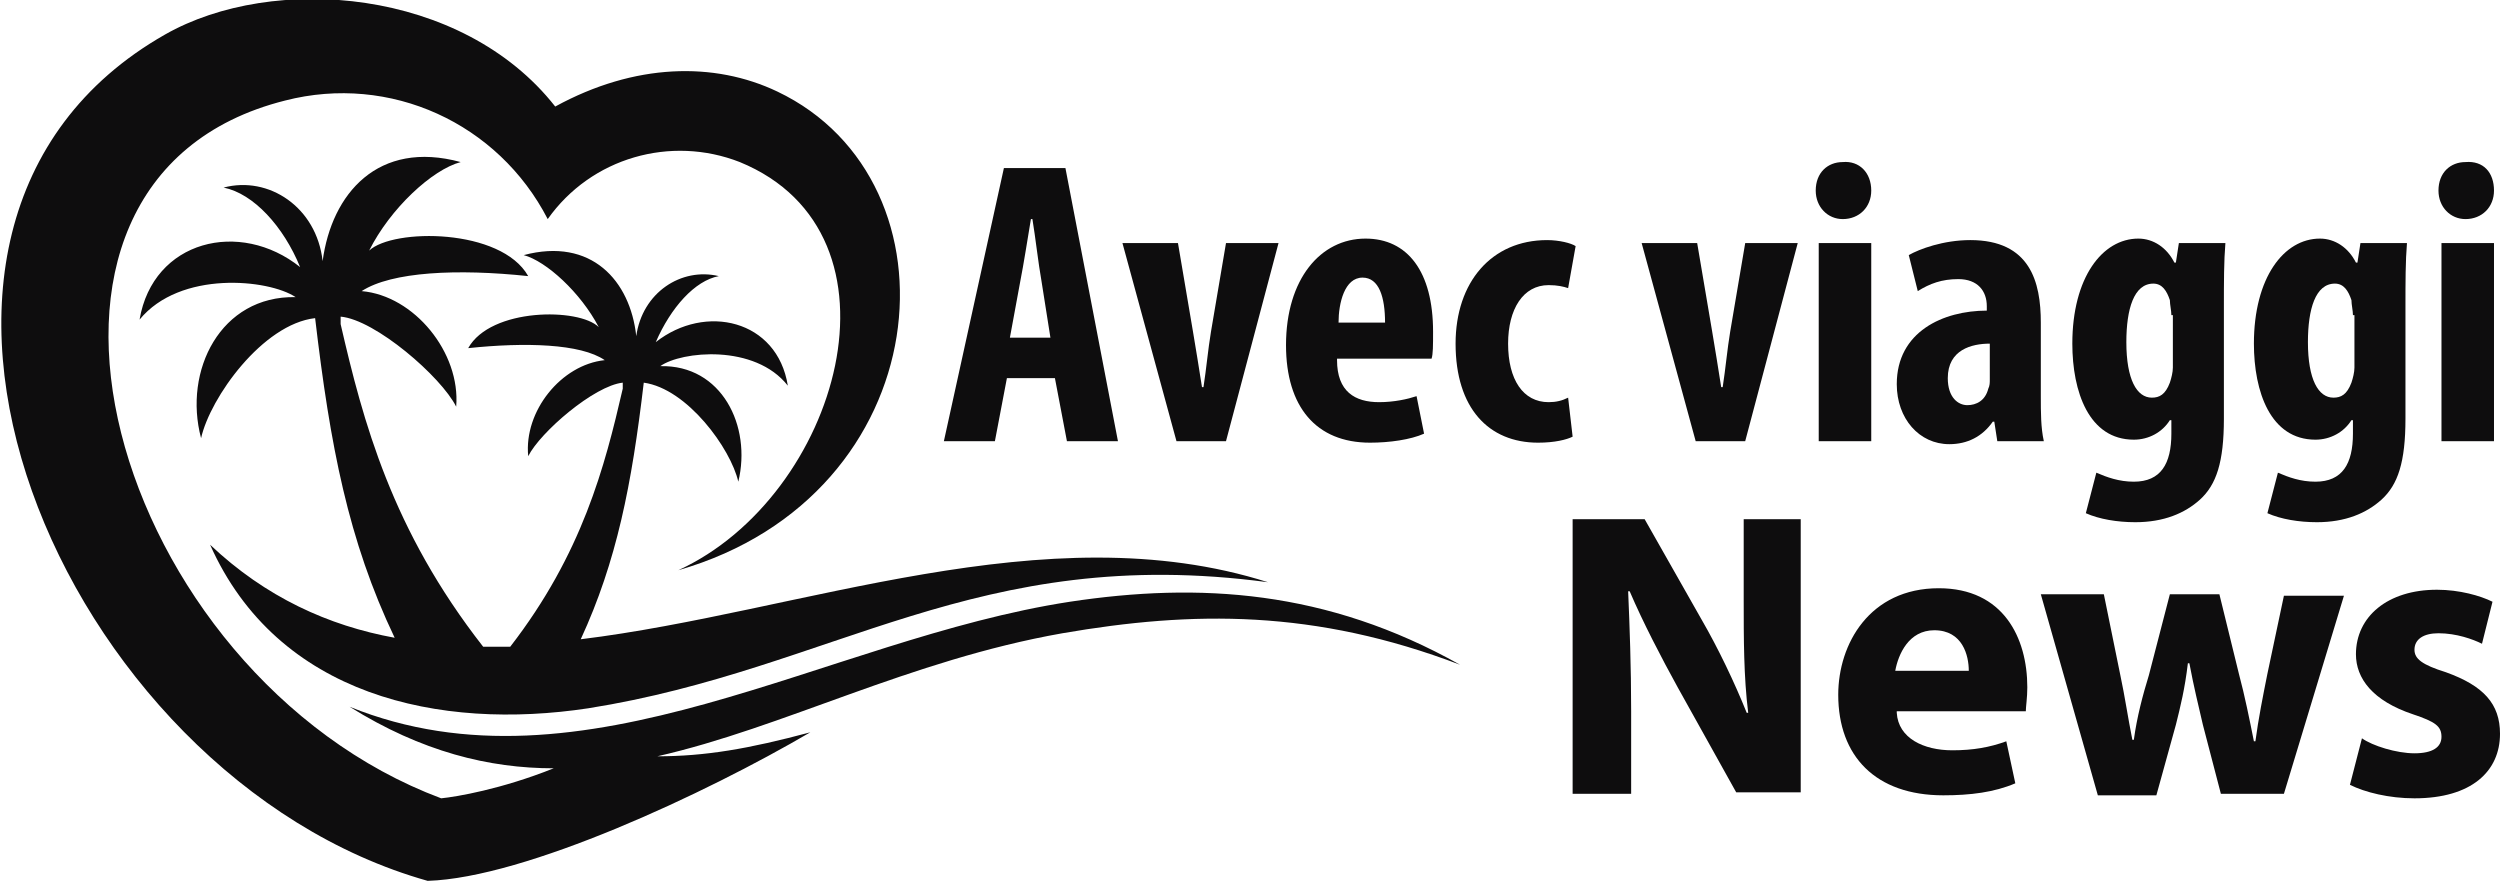 <?xml version="1.0" encoding="utf-8"?>
<!-- Generator: Adobe Illustrator 24.1.0, SVG Export Plug-In . SVG Version: 6.00 Build 0)  -->
<svg version="1.1" id="Layer_1" xmlns="http://www.w3.org/2000/svg" xmlns:xlink="http://www.w3.org/1999/xlink" x="0px" y="0px"
	 width="166.6px" height="58.7px" viewBox="0 0 166.6 58.7" style="enable-background:new 0 0 166.6 58.7;" xml:space="preserve">
<style type="text/css">
	.st0{fill:#0E0D0E;}
	.st1{fill-rule:evenodd;clip-rule:evenodd;fill:#0E0D0E;}
</style>
<g>
	<path class="st0" d="M23.3,47.1c4.8,3,9.3,4.1,13.6,4.1c-3.5,1.4-6.5,1.9-7.5,2C7.5,45-2.1,12,19,6.7c7-1.8,14.2,1.5,17.5,7.9
		c2.9-4.1,8.2-5.6,12.8-3.8c11.7,4.8,6.6,22.3-4.1,27.2c17.4-5,19.2-25.9,6.6-31.9c-4.2-2-9.5-1.9-14.8,1c-6.2-7.9-18.8-8.9-26-4.8
		c-22.5,12.8-7,49.5,17.5,56.4C35,58.5,47,52.9,54,48.8c-4.1,1.1-7,1.6-10.2,1.6c8.4-1.9,16.8-6.4,27-8.2c8.7-1.5,16.8-1.6,26.5,2.1
		c-8.9-5-17.4-5.5-26-4.2C55,42.6,38.9,53.4,23.3,47.1"/>
	<path class="st1" d="M30.4,27.1c-1-2-5.4-5.8-7.7-6c0,0.2,0,0.3,0,0.5c1.5,6.5,3.4,13.7,9.5,21.5c0.6,0,1.2,0,1.8,0
		c4.8-6.2,6.3-12,7.5-17.2c0-0.1,0-0.3,0-0.4c-1.9,0.2-5.5,3.3-6.3,4.9c-0.3-3,2.2-6.1,5.1-6.4c-1.6-1.1-5.3-1.2-9.1-0.8
		c1.5-2.7,7.4-2.7,8.7-1.4c-1.2-2.3-3.5-4.4-5-4.8c4.5-1.2,7.1,1.7,7.5,5.4c0.4-2.9,3-4.6,5.5-4c-1.6,0.3-3.2,2.1-4.2,4.4
		c3.3-2.6,8.1-1.5,8.8,2.9c-2.2-2.8-7.1-2.3-8.5-1.3c4.1-0.1,6.1,4,5.2,7.7c-0.5-2.2-3.4-6.2-6.3-6.6c0,0,0,0,0,0
		c-0.8,6.8-1.8,11.9-4.2,17.1c14.7-1.8,31-8.5,45.8-3.8c-19.4-2.6-28.9,5.8-45.3,8.4c-9.9,1.5-20.7-0.8-25.2-10.9
		c3.7,3.5,7.9,5.4,12.3,6.2C23.2,36,22,29.7,21,21.2c0,0,0,0,0,0c-3.5,0.4-7,5.3-7.6,8c-1.2-4.5,1.3-9.5,6.3-9.4
		C17.9,18.6,12,18,9.3,21.3C10.2,16,16,14.6,20,17.8c-1.1-2.7-3.1-4.9-5.1-5.3c3-0.8,6.2,1.3,6.6,4.9c0.6-4.5,3.7-8.1,9.2-6.6
		c-1.9,0.5-4.7,3.1-6.1,5.9c1.6-1.5,8.8-1.5,10.6,1.7c-4.7-0.5-9.1-0.3-11.1,1C27.6,19.7,30.7,23.5,30.4,27.1"/>
</g>
<g>
	<path class="st0" d="M67.1,25.2l-0.8,4.2h-3.4l4-18.2H71l3.5,18.2h-3.4l-0.8-4.2H67.1z M70,22.5l-0.6-3.8c-0.2-1.1-0.4-2.9-0.6-4.1
		h-0.1c-0.2,1.2-0.5,3.1-0.7,4.1l-0.7,3.8H70z"/>
	<path class="st0" d="M78.5,16.2l1,5.9c0.2,1.2,0.4,2.4,0.6,3.7h0.1c0.2-1.3,0.3-2.5,0.5-3.7l1-5.9h3.5l-3.5,13.2h-3.3l-3.6-13.2
		H78.5z"/>
	<path class="st0" d="M89.1,24c0,2.1,1.2,2.8,2.8,2.8c1,0,1.9-0.2,2.5-0.4l0.5,2.5c-0.9,0.4-2.3,0.6-3.6,0.6c-3.6,0-5.6-2.4-5.6-6.5
		c0-4.4,2.3-7.1,5.3-7.1c2.8,0,4.5,2.2,4.5,6.2c0,0.9,0,1.5-0.1,1.8H89.1z M92.3,21.5c0-1.7-0.4-3-1.5-3c-1.2,0-1.6,1.7-1.6,3H92.3z
		"/>
	<path class="st0" d="M104.8,29.1c-0.4,0.2-1.2,0.4-2.3,0.4c-3.3,0-5.5-2.3-5.5-6.6c0-4.1,2.4-6.9,6.1-6.9c0.8,0,1.6,0.2,1.9,0.4
		l-0.5,2.8c-0.3-0.1-0.7-0.2-1.3-0.2c-1.7,0-2.7,1.6-2.7,3.9c0,2.4,1,3.9,2.7,3.9c0.5,0,0.9-0.1,1.3-0.3L104.8,29.1z"/>
	<path class="st0" d="M113.1,16.2l1,5.9c0.2,1.2,0.4,2.4,0.6,3.7h0.1c0.2-1.3,0.3-2.5,0.5-3.7l1-5.9h3.5l-3.5,13.2H113l-3.6-13.2
		H113.1z"/>
	<path class="st0" d="M124.7,12.7c0,1.1-0.8,1.9-1.9,1.9c-1,0-1.8-0.8-1.8-1.9c0-1.2,0.8-1.9,1.8-1.9
		C123.9,10.7,124.7,11.5,124.7,12.7z M121.2,29.4V16.2h3.5v13.2H121.2z"/>
	<path class="st0" d="M133.1,29.4l-0.2-1.3h-0.1c-0.7,1-1.7,1.5-2.9,1.5c-2,0-3.5-1.7-3.5-4c0-3.5,3.1-4.9,6-4.9v-0.3
		c0-1-0.6-1.8-1.9-1.8c-1.1,0-1.9,0.3-2.7,0.8l-0.6-2.4c0.7-0.4,2.3-1,4.1-1c4,0,4.7,2.8,4.7,5.5v4.9c0,1.1,0,2.1,0.2,3H133.1z
		 M132.6,22.9c-1.2,0-2.8,0.4-2.8,2.3c0,1.3,0.7,1.8,1.3,1.8c0.6,0,1.2-0.3,1.4-1.1c0.1-0.2,0.1-0.4,0.1-0.6V22.9z"/>
	<path class="st0" d="M148.3,16.2c-0.1,1.2-0.1,2.6-0.1,4.2v7.5c0,2.9-0.5,4.4-1.6,5.4c-1,0.9-2.4,1.5-4.3,1.5
		c-1.2,0-2.4-0.2-3.3-0.6l0.7-2.7c0.7,0.3,1.5,0.6,2.5,0.6c1.8,0,2.5-1.2,2.5-3.2V28h-0.1c-0.5,0.8-1.4,1.3-2.4,1.3
		c-3,0-4.1-3.2-4.1-6.4c0-4.4,2-7,4.4-7c1,0,1.9,0.6,2.4,1.6h0.1l0.2-1.3H148.3z M144.7,21c0-0.3-0.1-0.7-0.1-1
		c-0.2-0.6-0.5-1.1-1.1-1.1c-1.3,0-1.8,1.7-1.8,3.9c0,2.5,0.7,3.7,1.7,3.7c0.5,0,0.9-0.2,1.2-1c0.1-0.3,0.2-0.7,0.2-1V21z"/>
	<path class="st0" d="M160.4,16.2c-0.1,1.2-0.1,2.6-0.1,4.2v7.5c0,2.9-0.5,4.4-1.6,5.4c-1,0.9-2.4,1.5-4.3,1.5
		c-1.2,0-2.4-0.2-3.3-0.6l0.7-2.7c0.7,0.3,1.5,0.6,2.5,0.6c1.8,0,2.5-1.2,2.5-3.2V28h-0.1c-0.5,0.8-1.4,1.3-2.4,1.3
		c-3,0-4.1-3.2-4.1-6.4c0-4.4,2-7,4.4-7c1,0,1.9,0.6,2.4,1.6h0.1l0.2-1.3H160.4z M156.8,21c0-0.3-0.1-0.7-0.1-1
		c-0.2-0.6-0.5-1.1-1.1-1.1c-1.3,0-1.8,1.7-1.8,3.9c0,2.5,0.7,3.7,1.7,3.7c0.5,0,0.9-0.2,1.2-1c0.1-0.3,0.2-0.7,0.2-1V21z"/>
	<path class="st0" d="M166.2,12.7c0,1.1-0.8,1.9-1.9,1.9c-1,0-1.8-0.8-1.8-1.9c0-1.2,0.8-1.9,1.8-1.9
		C165.5,10.7,166.2,11.5,166.2,12.7z M162.7,29.4V16.2h3.5v13.2H162.7z"/>
	<path class="st0" d="M104.8,52.8V34.6h4.8l3.8,6.7c1.1,1.9,2.2,4.2,3,6.2l0.1,0c-0.3-2.4-0.3-4.9-0.3-7.6v-5.3h3.8v18.2h-4.3
		l-3.9-7c-1.1-2-2.3-4.3-3.2-6.4l-0.1,0c0.1,2.4,0.2,5,0.2,8v5.5H104.8z"/>
	<path class="st0" d="M126.4,47.5c0.1,1.7,1.8,2.5,3.7,2.5c1.4,0,2.5-0.2,3.6-0.6l0.6,2.8c-1.4,0.6-3,0.8-4.8,0.8
		c-4.5,0-7-2.6-7-6.7c0-3.4,2.1-7.1,6.7-7.1c4.3,0,5.9,3.3,5.9,6.6c0,0.7-0.1,1.3-0.1,1.6H126.4z M131.2,44.7c0-1-0.4-2.7-2.3-2.7
		c-1.7,0-2.4,1.6-2.6,2.7H131.2z"/>
	<path class="st0" d="M140.2,39.6l1.1,5.4c0.3,1.4,0.5,2.8,0.8,4.3h0.1c0.2-1.5,0.6-3,1-4.3l1.4-5.4h3.3l1.3,5.3
		c0.4,1.5,0.7,3,1,4.5h0.1c0.2-1.5,0.5-3,0.8-4.5l1.1-5.2h4l-4,13.2H148l-1.2-4.6c-0.3-1.3-0.6-2.5-0.9-4.1h-0.1
		c-0.2,1.7-0.5,2.9-0.8,4.1l-1.3,4.7h-3.9L136,39.6H140.2z"/>
	<path class="st0" d="M157.4,49.2c0.7,0.5,2.3,1,3.5,1c1.2,0,1.8-0.4,1.8-1.1c0-0.7-0.4-1-1.9-1.5c-2.7-0.9-3.8-2.4-3.8-4
		c0-2.5,2.1-4.3,5.4-4.3c1.5,0,2.9,0.4,3.7,0.8l-0.7,2.8c-0.6-0.3-1.7-0.7-2.9-0.7c-1,0-1.6,0.4-1.6,1.1c0,0.6,0.5,1,2.1,1.5
		c2.5,0.9,3.6,2.1,3.6,4.1c0,2.5-1.9,4.3-5.7,4.3c-1.7,0-3.3-0.4-4.3-0.9L157.4,49.2z"/>
</g>
</svg>
